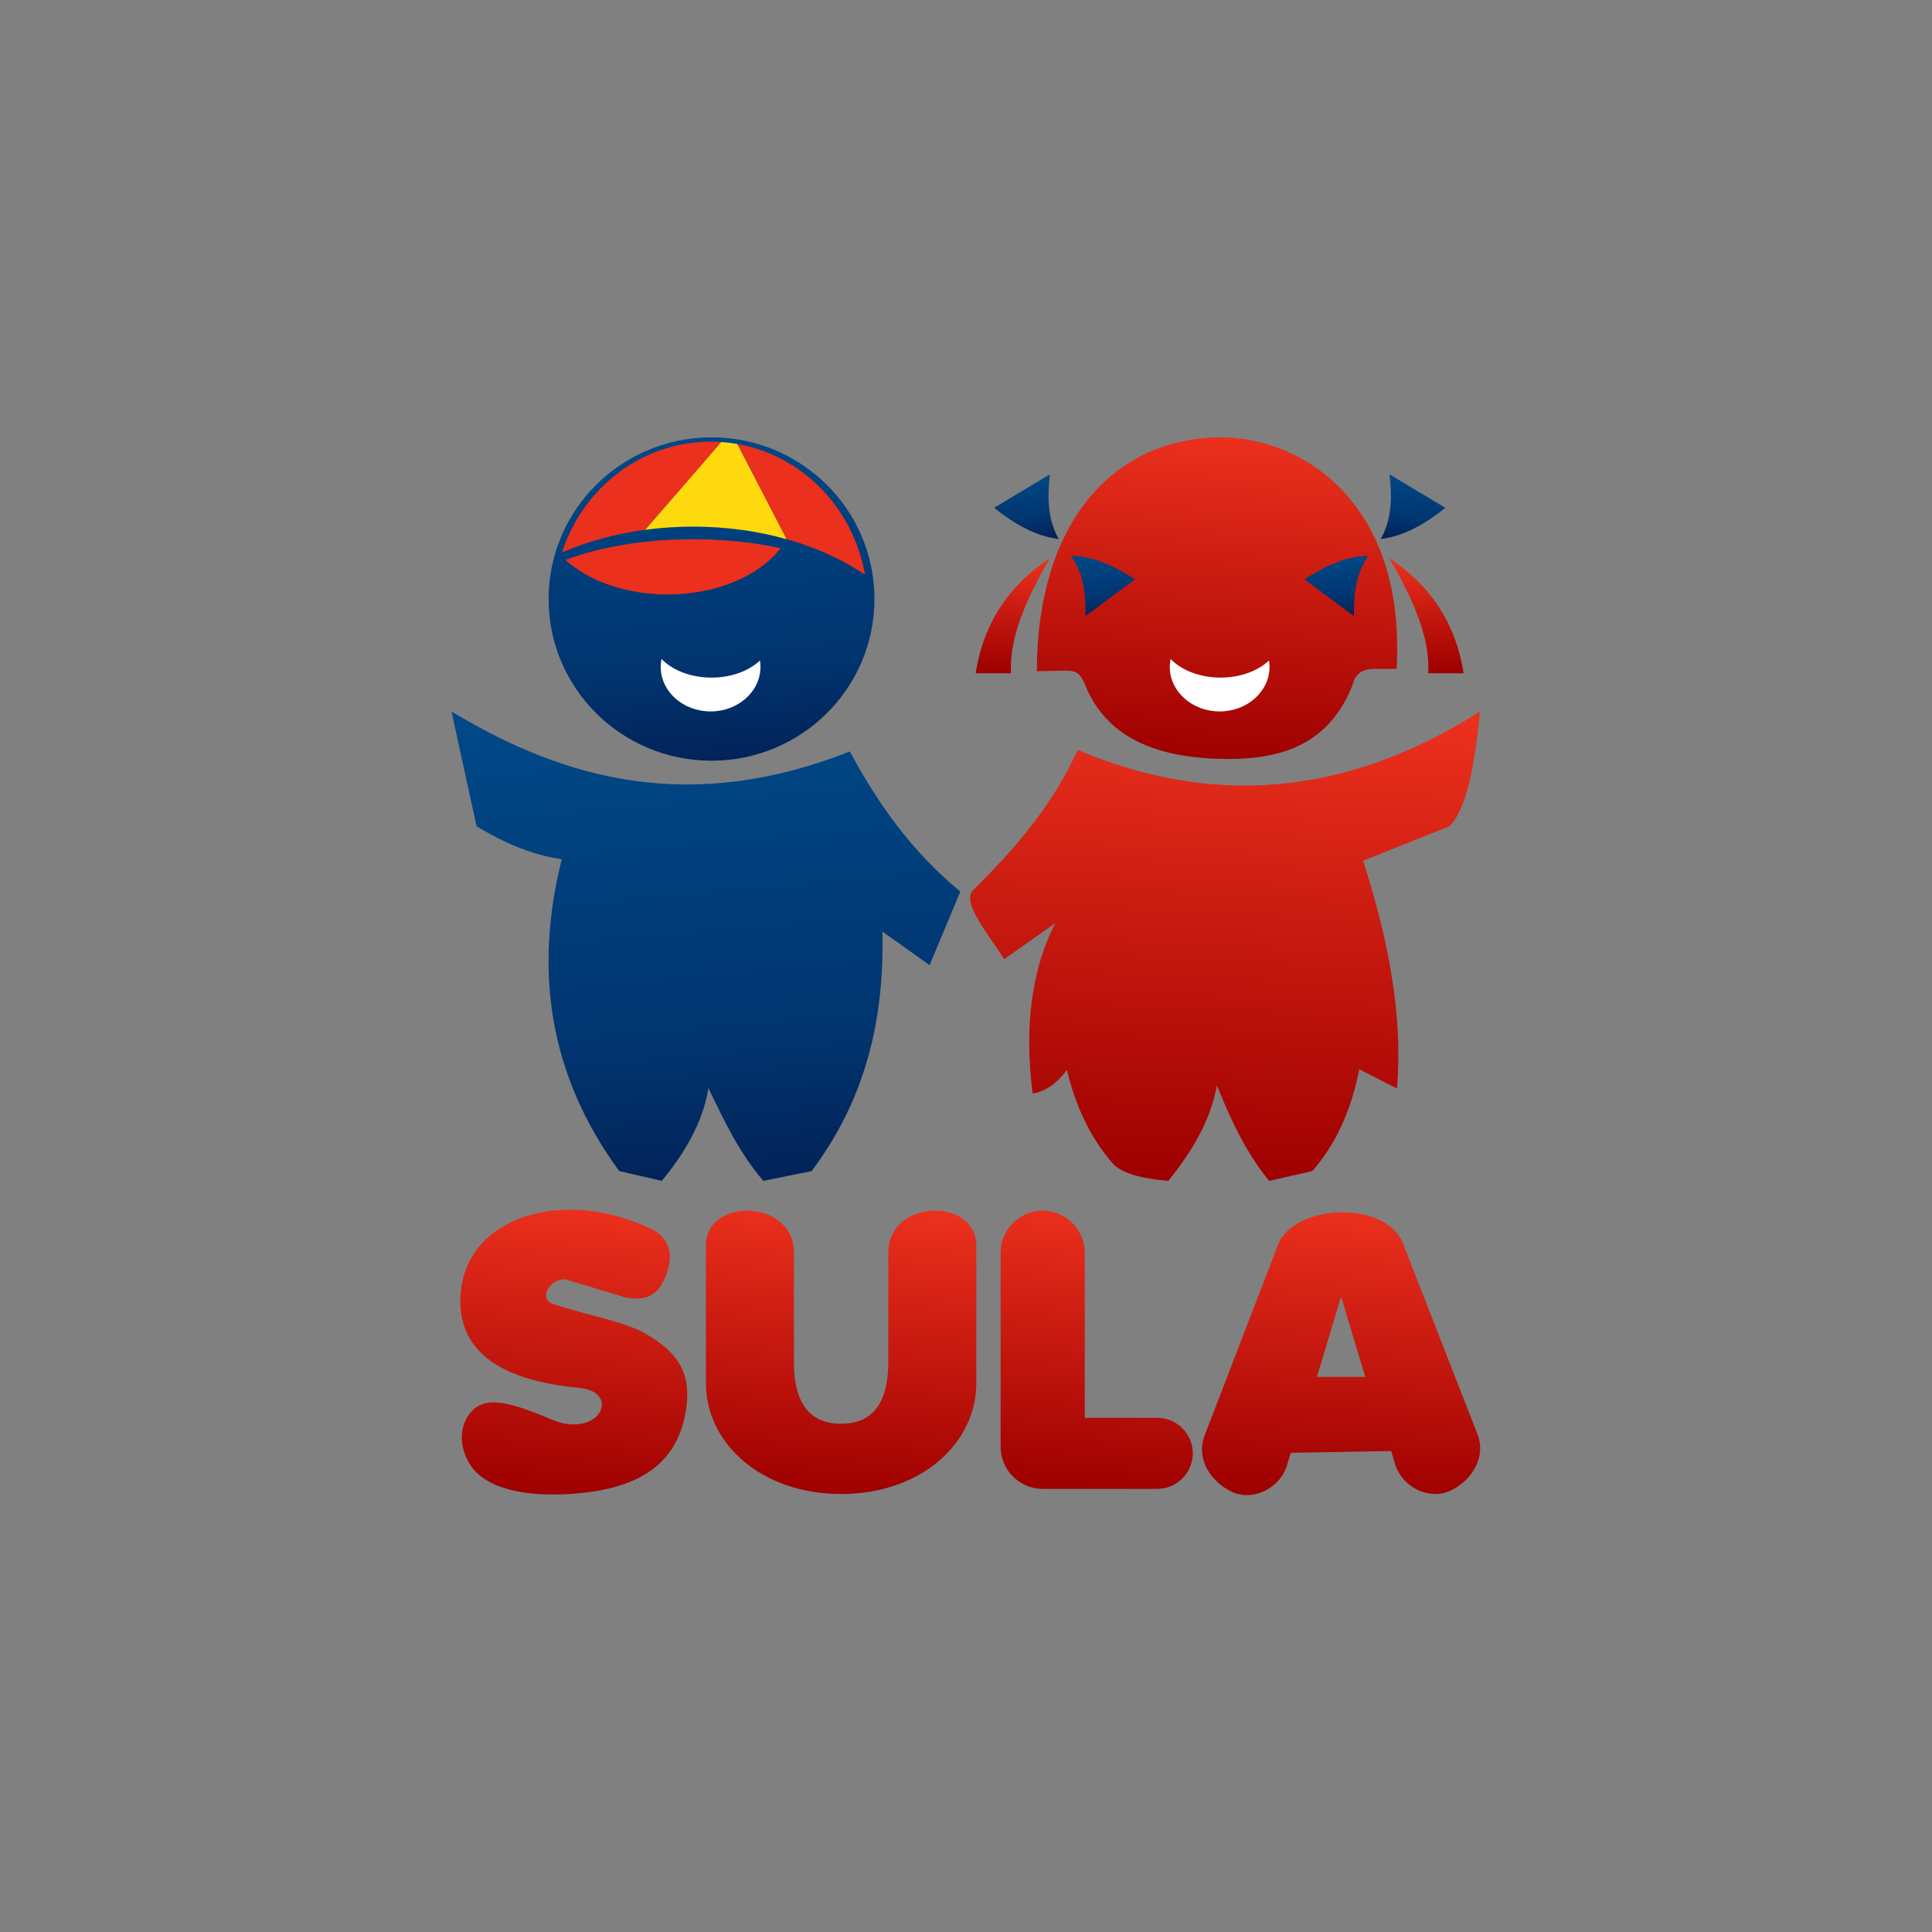 <?xml version="1.0" encoding="UTF-8"?>
<!DOCTYPE svg PUBLIC "-//W3C//DTD SVG 1.1//EN" "http://www.w3.org/Graphics/SVG/1.1/DTD/svg11.dtd">
<!-- Creator: CorelDRAW 2020 (64 Bit) -->
<svg xmlns="http://www.w3.org/2000/svg" xml:space="preserve" width="300mm" height="300mm" version="1.1" style="shape-rendering:geometricPrecision; text-rendering:geometricPrecision; image-rendering:optimizeQuality; fill-rule:evenodd; clip-rule:evenodd"
viewBox="0 0 30000 30000"
 xmlns:xlink="http://www.w3.org/1999/xlink"
 xmlns:xodm="http://www.corel.com/coreldraw/odm/2003">
 <rect x="0" y="0" width="30000" height="30000" fill="#808080" stroke="none"/>
 <defs>
  <style type="text/css">
   <![CDATA[
    .fil2 {fill:#EB301D}
    .fil3 {fill:#FED90E}
    .fil4 {fill:white}
    .fil1 {fill:url(#id0)}
    .fil0 {fill:url(#id1)}
    .fil7 {fill:url(#id2)}
    .fil16 {fill:url(#id3)}
    .fil6 {fill:url(#id4)}
    .fil11 {fill:url(#id5)}
    .fil12 {fill:url(#id6)}
    .fil10 {fill:url(#id7)}
    .fil5 {fill:url(#id8)}
    .fil15 {fill:url(#id9)}
    .fil14 {fill:url(#id10)}
    .fil13 {fill:url(#id11)}
    .fil9 {fill:url(#id12)}
    .fil8 {fill:url(#id13)}
   ]]>
  </style>
  <linearGradient id="id0" gradientUnits="userSpaceOnUse" x1="11286.87" y1="11801.07" x2="10809.68" y2="6802.42">
   <stop offset="0" style="stop-opacity:1; stop-color:#022359"/>
   <stop offset="0.31" style="stop-opacity:1; stop-color:#013570"/>
   <stop offset="1" style="stop-opacity:1; stop-color:#004887"/>
  </linearGradient>
  <linearGradient id="id1" gradientUnits="userSpaceOnUse" xlink:href="#id0" x1="11275.86" y1="18325.28" x2="10646.46" y2="11058.24">
  </linearGradient>
  <linearGradient id="id2" gradientUnits="userSpaceOnUse" x1="15804.47" y1="8673.43" x2="15648.45" y2="10448.95">
   <stop offset="0" style="stop-opacity:1; stop-color:#EB301D"/>
   <stop offset="1" style="stop-opacity:1; stop-color:#9E0000"/>
  </linearGradient>
  <linearGradient id="id3" gradientUnits="userSpaceOnUse" xlink:href="#id2" x1="20950.83" y1="18828.93" x2="20698.11" y2="23212">
  </linearGradient>
  <linearGradient id="id4" gradientUnits="userSpaceOnUse" xlink:href="#id2" x1="19024.35" y1="6792.47" x2="18771.63" y2="11783.11">
  </linearGradient>
  <linearGradient id="id5" gradientUnits="userSpaceOnUse" xlink:href="#id0" x1="20792.62" y1="9565.6" x2="20709.94" y2="8631.8">
  </linearGradient>
  <linearGradient id="id6" gradientUnits="userSpaceOnUse" xlink:href="#id2" x1="22072.41" y1="8673.43" x2="22228.43" y2="10448.95">
  </linearGradient>
  <linearGradient id="id7" gradientUnits="userSpaceOnUse" xlink:href="#id0" x1="21893.97" y1="8368.29" x2="21988.03" y2="7367.81">
  </linearGradient>
  <linearGradient id="id8" gradientUnits="userSpaceOnUse" xlink:href="#id2" x1="19213.62" y1="11051.09" x2="18833.41" y2="18332.44">
  </linearGradient>
  <linearGradient id="id9" gradientUnits="userSpaceOnUse" xlink:href="#id2" x1="17206.01" y1="18810.15" x2="16853.11" y2="23108.19">
  </linearGradient>
  <linearGradient id="id10" gradientUnits="userSpaceOnUse" xlink:href="#id2" x1="13191.2" y1="18803.34" x2="12930.21" y2="23194.66">
  </linearGradient>
  <linearGradient id="id11" gradientUnits="userSpaceOnUse" xlink:href="#id2" x1="9066.83" y1="18791.59" x2="8753.02" y2="23199.25">
  </linearGradient>
  <linearGradient id="id12" gradientUnits="userSpaceOnUse" xlink:href="#id0" x1="17169.61" y1="9565.6" x2="17086.93" y2="8631.8">
  </linearGradient>
  <linearGradient id="id13" gradientUnits="userSpaceOnUse" xlink:href="#id0" x1="15985.59" y1="8368.29" x2="15891.52" y2="7367.81">
  </linearGradient>
 </defs>
 <g id="Camada_x0020_1">
  <g id="_2420267933200">
   <path class="fil0" d="M7010.04 11047.03c1766.33,1067.71 3718.6,1594.46 6186.34,621.64 433.4,808.17 963.77,1558.16 1715.9,2175.07l-477.95 1143.42 -732.85 -522.08c41.26,1611.54 -397.02,2785.84 -1099.3,3719.37l-748.79 152.05c-381.68,-443.26 -619.46,-956.05 -852.4,-1441.8 -92.16,566.33 -398.8,1045.52 -724.85,1441.8l-661.15 -152.05c-1099.18,-1502.82 -1322.45,-3127.27 -892.18,-4842.55 -490.41,-70.9 -916.94,-269.54 -1322.34,-510.52l-390.43 -1784.35z"/>
   <ellipse class="fil1" cx="11048.28" cy="9301.74" rx="2529.99" ry="2510.51"/>
   <path class="fil2" d="M10018.6 8226.59c351.71,-403.48 844.22,-969.94 1180.74,-1362.91 -53.8,-3.67 -108.06,-5.53 -162.76,-5.53 -1076.04,0 -1988.92,720.93 -2309.79,1720.26 387.35,-167.67 823.84,-288.88 1291.81,-351.82z"/>
   <path class="fil3" d="M11199.34 6863.68c-336.52,392.97 -829.03,959.43 -1180.74,1362.91 240.29,-32.31 488.89,-49.28 743.4,-49.28 516.03,0 1007.72,69.71 1455.19,195.8l-766.9 -1478.81c-82.32,-14.55 -166.03,-24.83 -250.95,-30.62z"/>
   <path class="fil2" d="M11450.29 6894.3l766.9 1478.81c458.15,129.11 869.94,317.34 1214.07,550.42 -179.6,-1035.77 -974.79,-1851.34 -1980.97,-2029.23z"/>
   <path class="fil2" d="M10762.56 8373.11c-757.45,0 -1450.08,120.94 -1981.69,320.93 359.03,325.65 935.75,536.8 1586.01,536.8 764.28,0 1426.97,-291.7 1754.03,-718.16 -408.67,-89.3 -870.03,-139.57 -1358.35,-139.57z"/>
   <path class="fil4" d="M11048.28 10521.79c-322.66,0 -607.35,-114.67 -776.54,-289.39 -8.02,39.92 -12.22,81.02 -12.22,123 0,381.97 346.71,691.63 774.4,691.63 427.69,0 774.4,-309.66 774.4,-691.63 0,-33.62 -2.69,-66.66 -7.87,-98.99 -171.42,161.13 -444.53,265.38 -752.17,265.38z"/>
   <path class="fil5" d="M15112.56 13819.36c651.01,-640.24 1240.96,-1327.15 1620.83,-2174.71 2052.42,867.37 4133.15,749.5 6249.28,-597.62 -83.35,809.95 -203.08,1517.02 -477.95,1784.35l-1338.27 533.91c397.81,1236.41 621.88,2427.95 525.74,3536.89l-585.5 -298.73c-120.06,619.22 -353.97,1153 -728.88,1581l-669.13 152.05c-324.33,-387.03 -583.77,-903.88 -812.54,-1482.12 -106.96,580.4 -406.43,1045.31 -752.77,1482.12 -396.06,-30.93 -691.27,-108.91 -848.36,-251.4 -386.23,-436.15 -597.62,-937.88 -728.87,-1469.7 -154.76,203.97 -329.17,335.75 -531.73,364.43 -127.57,-1007.59 -29.73,-1899.86 352.49,-2646.65l-794.59 561.58c-203.93,-341.16 -680.03,-878.25 -479.75,-1075.4z"/>
   <path class="fil6" d="M16100.22 10422.47c0,-2217.66 1106.17,-3570.37 2766.08,-3631.23 1333.27,-40.43 2969.19,1002.66 2819.91,3595.39l-352.47 0c-205.79,1.07 -299.9,103.69 -334.57,260.34 -384.52,951.61 -1159.91,1169.58 -2105.95,1135.13 -1174,-42.76 -1772.64,-477.69 -2046.27,-1153.06 -62.02,-153.04 -125.61,-217.8 -286.78,-215.08l-459.95 8.51z"/>
   <path class="fil7" d="M15699.57 10454.37l-549.64 0c128.78,-816.94 546.32,-1383.65 1153.06,-1786.36 -365.73,628.35 -636.31,1237.73 -603.42,1786.36z"/>
   <path class="fil8" d="M15436.7 7885.36l866.29 -519.77c-40.68,350.22 -38.91,692.99 137.42,1004.9 -363.62,-45.45 -691.07,-235.66 -1003.71,-485.13z"/>
   <path class="fil9" d="M17625.07 8995.65l-770.55 571.55c5.98,-334.76 -27.48,-658.55 -223.04,-936.99 347.87,9.24 674.98,158.65 993.59,365.44z"/>
   <path class="fil10" d="M22442.85 7885.36l-866.29 -519.77c40.68,350.22 38.91,692.99 -137.41,1004.9 363.61,-45.45 691.06,-235.66 1003.7,-485.13z"/>
   <path class="fil11" d="M20254.49 8995.65l770.54 571.55c-5.97,-334.76 27.48,-658.55 223.05,-936.99 -347.87,9.24 -674.99,158.65 -993.59,365.44z"/>
   <path class="fil12" d="M22177.31 10454.37l549.64 0c-128.78,-816.94 -546.32,-1383.65 -1153.06,-1786.36 365.73,628.35 636.31,1237.73 603.42,1786.36z"/>
   <path class="fil4" d="M18952.81 10521.79c-322.66,0 -607.36,-114.67 -776.55,-289.39 -8.02,39.92 -12.21,81.02 -12.21,123 0,381.97 346.71,691.63 774.4,691.63 427.69,0 774.4,-309.66 774.4,-691.63 0,-33.62 -2.69,-66.66 -7.88,-98.99 -171.41,161.13 -444.52,265.38 -752.16,265.38z"/>
   <path class="fil13" d="M10099.28 19076.63c363.11,170.85 339.19,492.22 233.87,747.92 -96.35,234 -243.18,392.43 -614.13,323.44l-928.02 -278.81c-228.92,-38.49 -452.22,298.19 -198.45,380.96 537.74,175.41 1120.06,275.77 1433.15,459.45 480.55,281.95 720.68,587.61 625.33,1190.91 -122.55,775.28 -655.71,1218.45 -1756.48,1294.45 -758.47,56.31 -1356.05,-86 -1591.03,-446.3 -187.44,-287.42 -176,-634.7 29.73,-844.18 234.57,-238.83 637.67,-114.26 1246.65,143.4 355.6,150.44 654.31,39.09 736.85,-127.45 91.4,-184.4 -39.26,-343.54 -326.6,-370.42 -1290.88,-120.82 -1930.12,-619.28 -1832.16,-1517.51 123.11,-1128.79 1565.29,-1603.36 2941.29,-955.86z"/>
   <path class="fil14" d="M10961.16 19339.41c0,-743.62 1350.67,-728.21 1366.67,99.57l0 1720.63c2.66,593.55 219.94,947.94 732.87,947.94 512.94,0 730.22,-354.39 732.87,-947.94l0 -1720.63c16.01,-827.78 1366.67,-843.19 1366.67,-99.57l0 2138.85c0,927.55 -853.15,1720.63 -2099.54,1720.63 -1246.38,0 -2099.54,-793.06 -2099.54,-1720.63l0 -2138.85z"/>
   <path class="fil15" d="M16190.94 18799.13l0.02 0c359.46,0 653.55,294.08 653.55,653.55l0 2563.18 1125.55 0c303.41,0 551.66,248.31 551.66,551.66l0 0.02c0,303.35 -248.29,551.67 -551.66,551.67l-1779.1 0 -0.02 0c-4.77,0 -9.54,-0.08 -14.27,-0.18 -352.94,-7.66 -639.28,-298.68 -639.28,-653.37l0 -3012.98c0,-359.47 294.09,-653.55 653.55,-653.55z"/>
   <path class="fil16" d="M21786.16 19309.71l1155.72 2959.46c136.15,348.63 -72.24,704.69 -406.97,872.04l-0.04 0.02c-334.73,167.36 -765.53,-48.22 -872.03,-406.99l-60.1 -202.39 -1560.16 26.97 -57.09 192.29c-106.5,358.77 -537.3,574.35 -872.03,406.99l-0.04 -0.02c-334.73,-167.37 -541.48,-522.76 -406.97,-872.04l1139.79 -2959.45c243.83,-633.09 1674.27,-697.14 1939.92,-16.88zm-1337.08 2070.81l375.39 -1247.94 375.4 1247.94 -750.79 0z"/>
  </g>
 </g>
</svg>
